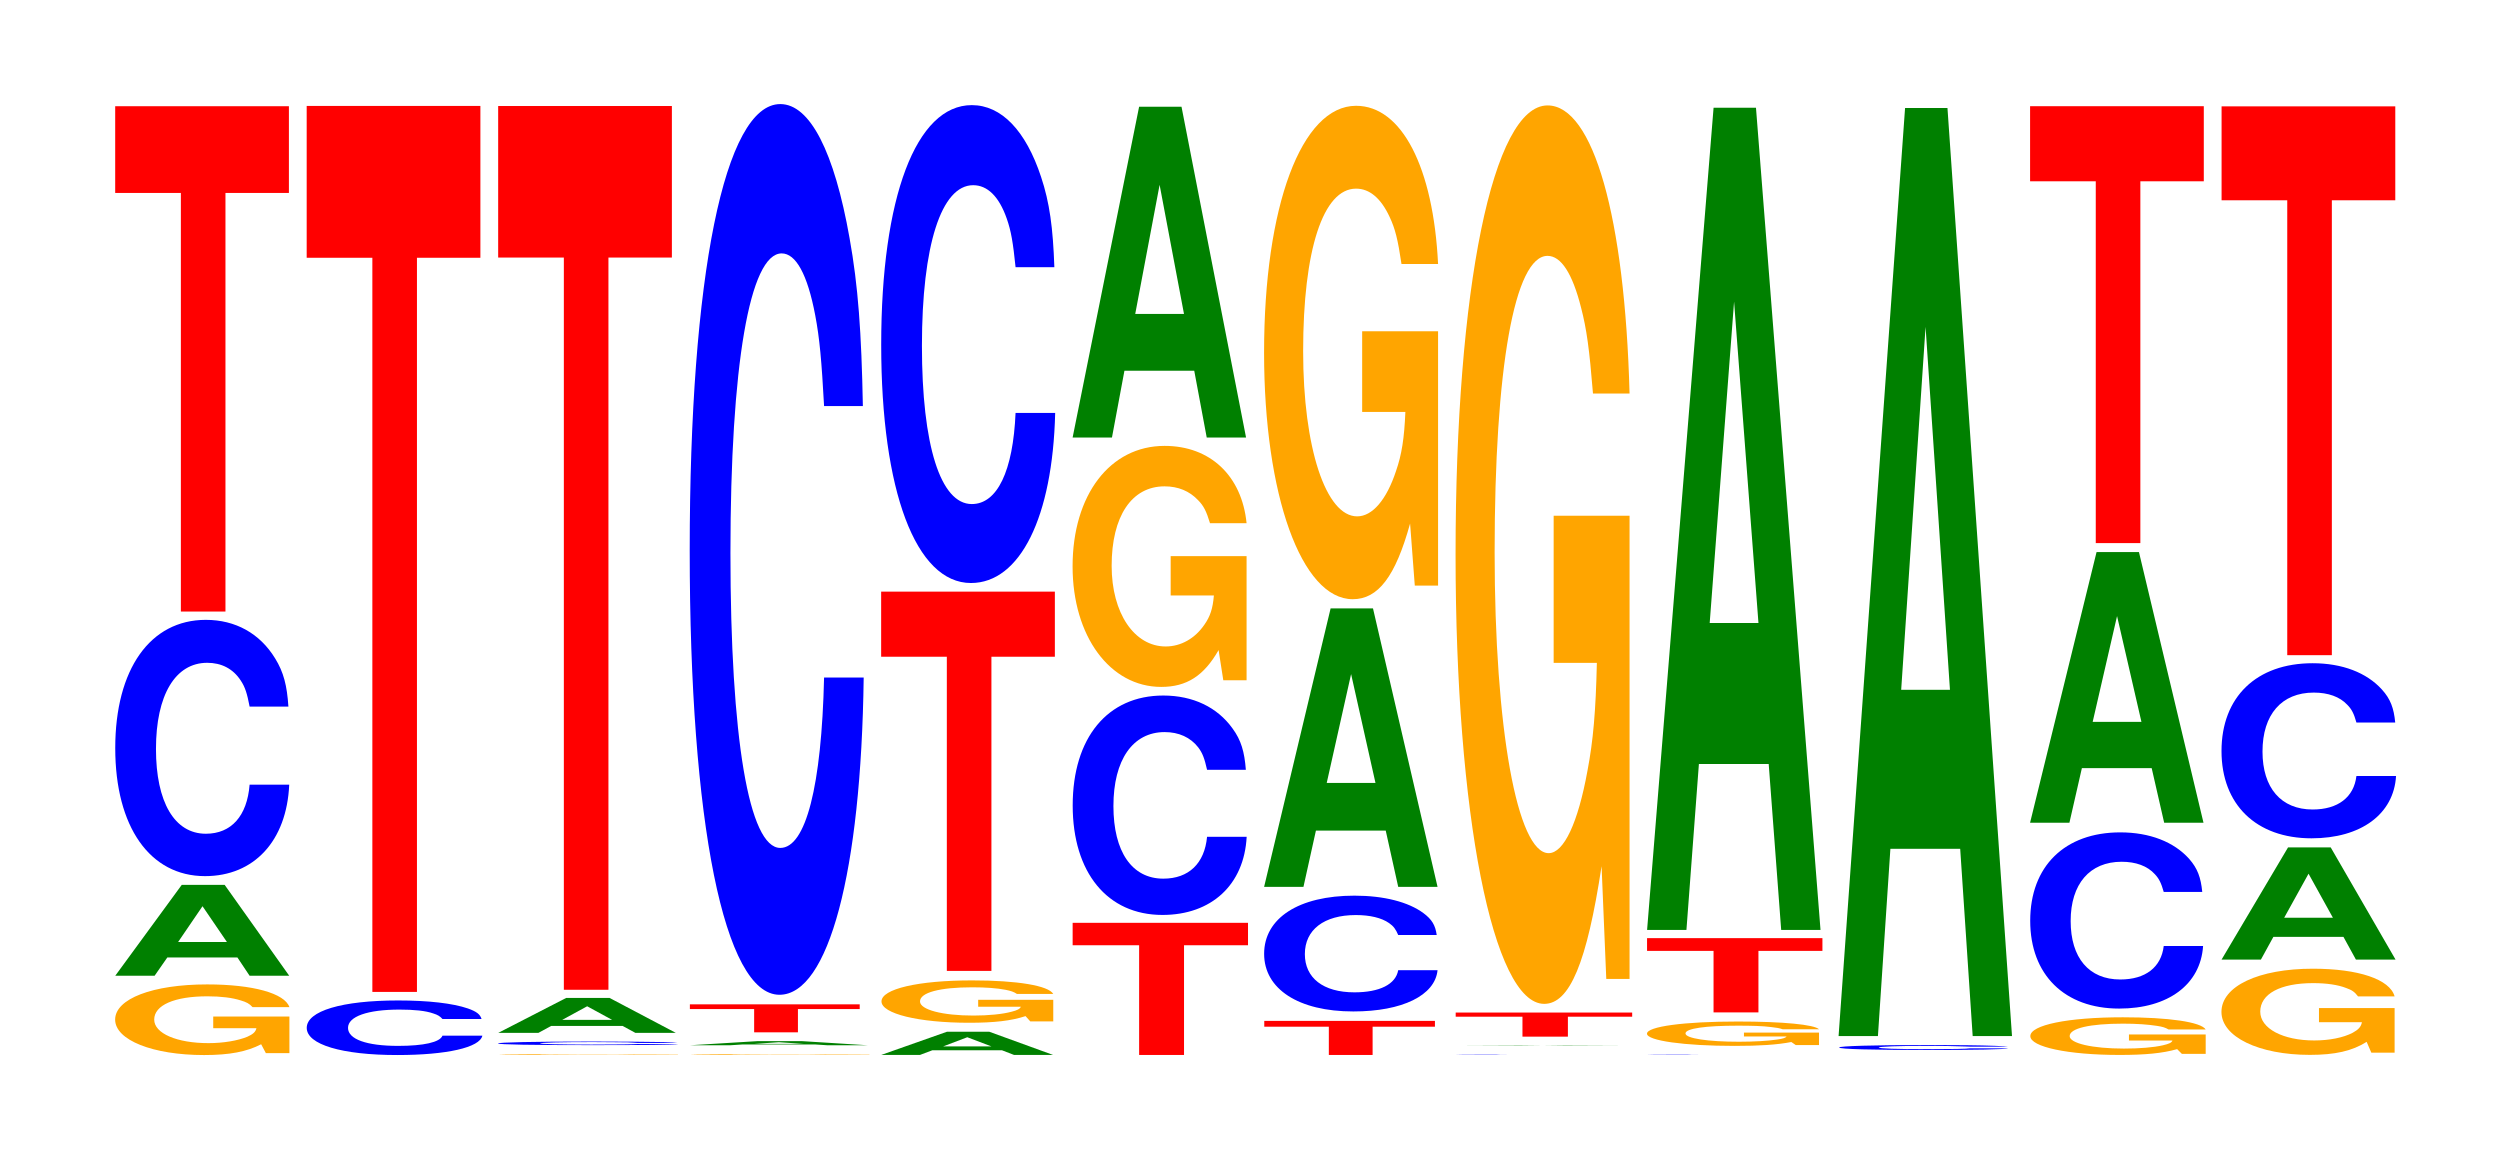 <?xml version="1.0" encoding="UTF-8"?>
<svg xmlns="http://www.w3.org/2000/svg" xmlns:xlink="http://www.w3.org/1999/xlink" width="141pt" height="66pt" viewBox="0 0 141 66" version="1.1">
<defs>
<g>
<symbol overflow="visible" id="glyph0-0">
<path style="stroke:none;" d="M 10.438 -2.047 L 6.141 -2.047 L 6.141 -1.391 L 8.578 -1.391 C 8.531 -1.172 8.375 -1.047 8.062 -0.906 C 7.531 -0.688 6.719 -0.547 5.875 -0.547 C 4.094 -0.547 2.812 -1.094 2.812 -1.875 C 2.812 -2.688 3.953 -3.188 5.812 -3.188 C 6.578 -3.188 7.219 -3.109 7.703 -2.953 C 8.016 -2.859 8.172 -2.781 8.359 -2.578 L 10.438 -2.578 C 10.172 -3.359 8.375 -3.859 5.797 -3.859 C 2.719 -3.859 0.609 -3.047 0.609 -1.875 C 0.609 -0.719 2.734 0.125 5.625 0.125 C 7.062 0.125 8.031 -0.062 8.844 -0.484 L 9.109 0.016 L 10.438 0.016 Z M 10.438 -2.047 "/>
</symbol>
<symbol overflow="visible" id="glyph1-0">
<path style="stroke:none;" d="M 7.266 -1.031 L 7.953 0 L 10.188 0 L 6.547 -5.125 L 4.125 -5.125 L 0.375 0 L 2.594 0 L 3.312 -1.031 Z M 6.672 -1.906 L 3.922 -1.906 L 5.297 -3.922 Z M 6.672 -1.906 "/>
</symbol>
<symbol overflow="visible" id="glyph2-0">
<path style="stroke:none;" d="M 10.438 -9.125 C 10.359 -10.312 10.172 -11.062 9.688 -11.844 C 8.828 -13.25 7.453 -14.016 5.781 -14.016 C 2.641 -14.016 0.672 -11.234 0.672 -6.781 C 0.672 -2.344 2.625 0.438 5.734 0.438 C 8.5 0.438 10.344 -1.547 10.484 -4.719 L 8.25 -4.719 C 8.109 -2.953 7.219 -1.953 5.781 -1.953 C 4.016 -1.953 2.969 -3.734 2.969 -6.734 C 2.969 -9.781 4.062 -11.594 5.859 -11.594 C 6.656 -11.594 7.312 -11.266 7.75 -10.594 C 8 -10.219 8.109 -9.859 8.25 -9.125 Z M 10.438 -9.125 "/>
</symbol>
<symbol overflow="visible" id="glyph3-0">
<path style="stroke:none;" d="M 6.453 -23.609 L 10.031 -23.609 L 10.031 -28.5 L 0.234 -28.5 L 0.234 -23.609 L 3.938 -23.609 L 3.938 0 L 6.453 0 Z M 6.453 -23.609 "/>
</symbol>
<symbol overflow="visible" id="glyph4-0">
<path style="stroke:none;" d="M 10.531 -1.938 C 10.453 -2.203 10.25 -2.359 9.766 -2.531 C 8.906 -2.828 7.516 -2.984 5.828 -2.984 C 2.656 -2.984 0.672 -2.391 0.672 -1.438 C 0.672 -0.5 2.641 0.094 5.781 0.094 C 8.562 0.094 10.438 -0.328 10.578 -1 L 8.328 -1 C 8.188 -0.625 7.266 -0.422 5.828 -0.422 C 4.047 -0.422 3 -0.797 3 -1.438 C 3 -2.078 4.094 -2.469 5.906 -2.469 C 6.719 -2.469 7.375 -2.406 7.812 -2.25 C 8.062 -2.172 8.188 -2.094 8.328 -1.938 Z M 10.531 -1.938 "/>
</symbol>
<symbol overflow="visible" id="glyph5-0">
<path style="stroke:none;" d="M 6.453 -41.406 L 10.031 -41.406 L 10.031 -49.969 L 0.234 -49.969 L 0.234 -41.406 L 3.938 -41.406 L 3.938 0 L 6.453 0 Z M 6.453 -41.406 "/>
</symbol>
<symbol overflow="visible" id="glyph6-0">
<path style="stroke:none;" d="M 10.75 -0.016 L 6.344 -0.016 L 8.844 -0.016 C 8.781 -0.016 8.641 -0.016 8.297 -0.016 C 7.766 0 6.922 0 6.047 0 C 4.219 0 2.906 -0.016 2.906 -0.016 C 2.906 -0.031 4.062 -0.031 5.984 -0.031 C 6.781 -0.031 7.438 -0.031 7.938 -0.031 C 8.266 -0.031 8.422 -0.031 8.625 -0.031 L 10.75 -0.031 C 10.484 -0.031 8.641 -0.047 5.969 -0.047 C 2.797 -0.047 0.641 -0.031 0.641 -0.016 C 0.641 0 2.812 0 5.797 0 C 7.281 0 8.266 0 9.125 0 L 10.75 0 Z M 10.75 -0.016 "/>
</symbol>
<symbol overflow="visible" id="glyph7-0">
<path style="stroke:none;" d="M 10.812 -0.125 C 10.719 -0.141 10.516 -0.156 10.031 -0.172 C 9.141 -0.188 7.719 -0.203 5.984 -0.203 C 2.719 -0.203 0.703 -0.156 0.703 -0.094 C 0.703 -0.031 2.703 0 5.922 0 C 8.797 0 10.703 -0.016 10.859 -0.062 L 8.547 -0.062 C 8.391 -0.047 7.469 -0.031 5.984 -0.031 C 4.156 -0.031 3.078 -0.062 3.078 -0.094 C 3.078 -0.141 4.203 -0.172 6.062 -0.172 C 6.891 -0.172 7.578 -0.156 8.016 -0.156 C 8.266 -0.141 8.391 -0.141 8.547 -0.125 Z M 10.812 -0.125 "/>
</symbol>
<symbol overflow="visible" id="glyph8-0">
<path style="stroke:none;" d="M 7.406 -0.391 L 8.125 0 L 10.406 0 L 6.672 -1.969 L 4.219 -1.969 L 0.391 0 L 2.656 0 L 3.375 -0.391 Z M 6.812 -0.734 L 4 -0.734 L 5.406 -1.5 Z M 6.812 -0.734 "/>
</symbol>
<symbol overflow="visible" id="glyph9-0">
<path style="stroke:none;" d="M 6.453 -41.297 L 10.031 -41.297 L 10.031 -49.844 L 0.234 -49.844 L 0.234 -41.297 L 3.938 -41.297 L 3.938 0 L 6.453 0 Z M 6.453 -41.297 "/>
</symbol>
<symbol overflow="visible" id="glyph10-0">
<path style="stroke:none;" d="M 7.422 -0.047 L 8.141 0 L 10.422 0 L 6.688 -0.234 L 4.219 -0.234 L 0.391 0 L 2.656 0 L 3.375 -0.047 Z M 6.828 -0.078 L 4 -0.078 L 5.406 -0.172 Z M 6.828 -0.078 "/>
</symbol>
<symbol overflow="visible" id="glyph11-0">
<path style="stroke:none;" d="M 6.328 -1.312 L 9.812 -1.312 L 9.812 -1.578 L 0.234 -1.578 L 0.234 -1.312 L 3.859 -1.312 L 3.859 0 L 6.328 0 Z M 6.328 -1.312 "/>
</symbol>
<symbol overflow="visible" id="glyph12-0">
<path style="stroke:none;" d="M 10.438 -31.688 C 10.359 -35.828 10.172 -38.469 9.688 -41.156 C 8.828 -46.031 7.453 -48.719 5.781 -48.719 C 2.641 -48.719 0.672 -39.062 0.672 -23.531 C 0.672 -8.156 2.625 1.516 5.734 1.516 C 8.5 1.516 10.344 -5.391 10.484 -16.375 L 8.25 -16.375 C 8.109 -10.25 7.219 -6.766 5.781 -6.766 C 4.016 -6.766 2.969 -12.953 2.969 -23.406 C 2.969 -34 4.062 -40.297 5.859 -40.297 C 6.656 -40.297 7.312 -39.125 7.75 -36.812 C 8 -35.5 8.109 -34.25 8.25 -31.688 Z M 10.438 -31.688 "/>
</symbol>
<symbol overflow="visible" id="glyph13-0">
<path style="stroke:none;" d="M 7.188 -0.266 L 7.875 0 L 10.078 0 L 6.469 -1.312 L 4.094 -1.312 L 0.375 0 L 2.562 0 L 3.266 -0.266 Z M 6.594 -0.484 L 3.875 -0.484 L 5.234 -1 Z M 6.594 -0.484 "/>
</symbol>
<symbol overflow="visible" id="glyph14-0">
<path style="stroke:none;" d="M 10.297 -1.219 L 6.062 -1.219 L 6.062 -0.828 L 8.469 -0.828 C 8.422 -0.703 8.266 -0.625 7.953 -0.547 C 7.438 -0.406 6.641 -0.328 5.797 -0.328 C 4.047 -0.328 2.781 -0.656 2.781 -1.125 C 2.781 -1.625 3.891 -1.922 5.734 -1.922 C 6.484 -1.922 7.125 -1.875 7.609 -1.781 C 7.906 -1.719 8.062 -1.672 8.25 -1.547 L 10.297 -1.547 C 10.031 -2.016 8.266 -2.312 5.719 -2.312 C 2.672 -2.312 0.609 -1.828 0.609 -1.125 C 0.609 -0.438 2.688 0.078 5.547 0.078 C 6.969 0.078 7.922 -0.031 8.734 -0.297 L 9 0 L 10.297 0 Z M 10.297 -1.219 "/>
</symbol>
<symbol overflow="visible" id="glyph15-0">
<path style="stroke:none;" d="M 6.453 -17.719 L 10.031 -17.719 L 10.031 -21.391 L 0.234 -21.391 L 0.234 -17.719 L 3.938 -17.719 L 3.938 0 L 6.453 0 Z M 6.453 -17.719 "/>
</symbol>
<symbol overflow="visible" id="glyph16-0">
<path style="stroke:none;" d="M 10.438 -17 C 10.359 -19.234 10.172 -20.641 9.688 -22.094 C 8.828 -24.703 7.453 -26.141 5.781 -26.141 C 2.641 -26.141 0.672 -20.953 0.672 -12.625 C 0.672 -4.375 2.625 0.812 5.734 0.812 C 8.5 0.812 10.344 -2.891 10.484 -8.781 L 8.25 -8.781 C 8.109 -5.5 7.219 -3.641 5.781 -3.641 C 4.016 -3.641 2.969 -6.953 2.969 -12.562 C 2.969 -18.234 4.062 -21.625 5.859 -21.625 C 6.656 -21.625 7.312 -21 7.75 -19.75 C 8 -19.047 8.109 -18.375 8.25 -17 Z M 10.438 -17 "/>
</symbol>
<symbol overflow="visible" id="glyph17-0">
<path style="stroke:none;" d="M 6.516 -6.188 L 10.125 -6.188 L 10.125 -7.453 L 0.234 -7.453 L 0.234 -6.188 L 3.984 -6.188 L 3.984 0 L 6.516 0 Z M 6.516 -6.188 "/>
</symbol>
<symbol overflow="visible" id="glyph18-0">
<path style="stroke:none;" d="M 10.438 -7.812 C 10.359 -8.828 10.172 -9.484 9.688 -10.141 C 8.828 -11.344 7.453 -12 5.781 -12 C 2.641 -12 0.672 -9.625 0.672 -5.797 C 0.672 -2.016 2.625 0.375 5.734 0.375 C 8.5 0.375 10.344 -1.328 10.484 -4.031 L 8.25 -4.031 C 8.109 -2.531 7.219 -1.672 5.781 -1.672 C 4.016 -1.672 2.969 -3.188 2.969 -5.766 C 2.969 -8.375 4.062 -9.938 5.859 -9.938 C 6.656 -9.938 7.312 -9.641 7.75 -9.078 C 8 -8.75 8.109 -8.438 8.25 -7.812 Z M 10.438 -7.812 "/>
</symbol>
<symbol overflow="visible" id="glyph19-0">
<path style="stroke:none;" d="M 10.422 -6.969 L 6.141 -6.969 L 6.141 -4.75 L 8.578 -4.75 C 8.516 -4.016 8.375 -3.578 8.047 -3.109 C 7.516 -2.328 6.719 -1.875 5.859 -1.875 C 4.094 -1.875 2.812 -3.75 2.812 -6.422 C 2.812 -9.219 3.938 -10.906 5.797 -10.906 C 6.562 -10.906 7.203 -10.641 7.688 -10.125 C 8 -9.812 8.156 -9.5 8.359 -8.828 L 10.422 -8.828 C 10.156 -11.5 8.375 -13.188 5.797 -13.188 C 2.719 -13.188 0.609 -10.422 0.609 -6.391 C 0.609 -2.453 2.719 0.406 5.609 0.406 C 7.047 0.406 8.016 -0.219 8.844 -1.672 L 9.109 0.031 L 10.422 0.031 Z M 10.422 -6.969 "/>
</symbol>
<symbol overflow="visible" id="glyph20-0">
<path style="stroke:none;" d="M 7.234 -3.766 L 7.938 0 L 10.156 0 L 6.516 -18.656 L 4.125 -18.656 L 0.375 0 L 2.594 0 L 3.297 -3.766 Z M 6.656 -6.969 L 3.906 -6.969 L 5.281 -14.25 Z M 6.656 -6.969 "/>
</symbol>
<symbol overflow="visible" id="glyph21-0">
<path style="stroke:none;" d="M 6.344 -1.594 L 9.859 -1.594 L 9.859 -1.922 L 0.234 -1.922 L 0.234 -1.594 L 3.875 -1.594 L 3.875 0 L 6.344 0 Z M 6.344 -1.594 "/>
</symbol>
<symbol overflow="visible" id="glyph22-0">
<path style="stroke:none;" d="M 10.406 -4.109 C 10.328 -4.656 10.141 -4.984 9.656 -5.344 C 8.812 -5.969 7.438 -6.328 5.766 -6.328 C 2.625 -6.328 0.672 -5.062 0.672 -3.047 C 0.672 -1.062 2.609 0.203 5.703 0.203 C 8.469 0.203 10.312 -0.703 10.453 -2.125 L 8.234 -2.125 C 8.094 -1.328 7.188 -0.875 5.766 -0.875 C 4 -0.875 2.969 -1.688 2.969 -3.031 C 2.969 -4.406 4.047 -5.234 5.844 -5.234 C 6.641 -5.234 7.297 -5.078 7.719 -4.781 C 7.969 -4.609 8.094 -4.438 8.234 -4.109 Z M 10.406 -4.109 "/>
</symbol>
<symbol overflow="visible" id="glyph23-0">
<path style="stroke:none;" d="M 7.234 -3.172 L 7.938 0 L 10.156 0 L 6.516 -15.703 L 4.125 -15.703 L 0.375 0 L 2.594 0 L 3.297 -3.172 Z M 6.656 -5.859 L 3.906 -5.859 L 5.281 -12 Z M 6.656 -5.859 "/>
</symbol>
<symbol overflow="visible" id="glyph24-0">
<path style="stroke:none;" d="M 10.422 -14.266 L 6.141 -14.266 L 6.141 -9.719 L 8.578 -9.719 C 8.516 -8.234 8.375 -7.312 8.047 -6.375 C 7.516 -4.766 6.719 -3.828 5.859 -3.828 C 4.094 -3.828 2.812 -7.688 2.812 -13.141 C 2.812 -18.859 3.938 -22.312 5.797 -22.312 C 6.562 -22.312 7.203 -21.766 7.688 -20.719 C 8 -20.062 8.156 -19.438 8.359 -18.062 L 10.422 -18.062 C 10.156 -23.516 8.375 -26.984 5.797 -26.984 C 2.719 -26.984 0.609 -21.328 0.609 -13.062 C 0.609 -5.031 2.719 0.844 5.609 0.844 C 7.047 0.844 8.016 -0.438 8.844 -3.422 L 9.109 0.078 L 10.422 0.078 Z M 10.422 -14.266 "/>
</symbol>
<symbol overflow="visible" id="glyph25-0">
<path style="stroke:none;" d="M 10.438 -0.016 C 10.359 -0.016 10.172 -0.016 9.688 -0.016 C 8.828 -0.016 7.453 -0.016 5.781 -0.016 C 2.641 -0.016 0.672 -0.016 0.672 -0.016 C 0.672 0 2.625 0 5.734 0 C 8.5 0 10.344 0 10.484 0 L 8.25 0 C 8.109 0 7.219 0 5.781 0 C 4.016 0 2.969 0 2.969 -0.016 C 2.969 -0.016 4.062 -0.016 5.859 -0.016 C 6.656 -0.016 7.312 -0.016 7.75 -0.016 C 8 -0.016 8.109 -0.016 8.25 -0.016 Z M 10.438 -0.016 "/>
</symbol>
<symbol overflow="visible" id="glyph26-0">
<path style="stroke:none;" d="M 7.234 0 L 10.156 0 L 6.516 -0.016 L 4.125 -0.016 L 0.375 0 Z M 6.656 0 L 3.906 0 L 5.281 -0.016 Z M 6.656 0 "/>
</symbol>
<symbol overflow="visible" id="glyph27-0">
<path style="stroke:none;" d="M 6.562 -1.125 L 10.188 -1.125 L 10.188 -1.359 L 0.234 -1.359 L 0.234 -1.125 L 4 -1.125 L 4 0 L 6.562 0 Z M 6.562 -1.125 "/>
</symbol>
<symbol overflow="visible" id="glyph28-0">
<path style="stroke:none;" d="M 10.422 -26 L 6.141 -26 L 6.141 -17.703 L 8.578 -17.703 C 8.516 -14.984 8.375 -13.328 8.047 -11.609 C 7.516 -8.688 6.719 -6.969 5.859 -6.969 C 4.094 -6.969 2.812 -13.984 2.812 -23.938 C 2.812 -34.344 3.938 -40.656 5.797 -40.656 C 6.562 -40.656 7.203 -39.656 7.688 -37.734 C 8 -36.531 8.156 -35.406 8.359 -32.891 L 10.422 -32.891 C 10.156 -42.844 8.375 -49.141 5.797 -49.141 C 2.719 -49.141 0.609 -38.859 0.609 -23.812 C 0.609 -9.156 2.719 1.531 5.609 1.531 C 7.047 1.531 8.016 -0.797 8.844 -6.234 L 9.109 0.125 L 10.422 0.125 Z M 10.422 -26 "/>
</symbol>
<symbol overflow="visible" id="glyph29-0">
<path style="stroke:none;" d="M 10.312 -0.703 L 6.078 -0.703 L 6.078 -0.484 L 8.484 -0.484 C 8.422 -0.406 8.281 -0.359 7.953 -0.312 C 7.438 -0.234 6.641 -0.188 5.797 -0.188 C 4.047 -0.188 2.781 -0.375 2.781 -0.656 C 2.781 -0.938 3.906 -1.094 5.734 -1.094 C 6.5 -1.094 7.141 -1.078 7.609 -1.016 C 7.922 -0.984 8.078 -0.953 8.266 -0.891 L 10.312 -0.891 C 10.047 -1.156 8.281 -1.328 5.734 -1.328 C 2.688 -1.328 0.609 -1.047 0.609 -0.641 C 0.609 -0.25 2.703 0.047 5.547 0.047 C 6.969 0.047 7.938 -0.016 8.75 -0.172 L 9 0 L 10.312 0 Z M 10.312 -0.703 "/>
</symbol>
<symbol overflow="visible" id="glyph30-0">
<path style="stroke:none;" d="M 6.516 -3.469 L 10.125 -3.469 L 10.125 -4.188 L 0.234 -4.188 L 0.234 -3.469 L 3.984 -3.469 L 3.984 0 L 6.516 0 Z M 6.516 -3.469 "/>
</symbol>
<symbol overflow="visible" id="glyph31-0">
<path style="stroke:none;" d="M 7.234 -9.359 L 7.938 0 L 10.156 0 L 6.516 -46.375 L 4.125 -46.375 L 0.375 0 L 2.594 0 L 3.297 -9.359 Z M 6.656 -17.312 L 3.906 -17.312 L 5.281 -35.438 Z M 6.656 -17.312 "/>
</symbol>
<symbol overflow="visible" id="glyph32-0">
<path style="stroke:none;" d="M 10.172 -0.188 C 10.094 -0.203 9.891 -0.219 9.438 -0.234 C 8.594 -0.266 7.266 -0.281 5.641 -0.281 C 2.562 -0.281 0.656 -0.219 0.656 -0.141 C 0.656 -0.047 2.547 0 5.578 0 C 8.266 0 10.078 -0.031 10.203 -0.094 L 8.031 -0.094 C 7.906 -0.062 7.016 -0.047 5.641 -0.047 C 3.906 -0.047 2.891 -0.078 2.891 -0.141 C 2.891 -0.188 3.953 -0.234 5.703 -0.234 C 6.484 -0.234 7.125 -0.219 7.547 -0.203 C 7.781 -0.203 7.906 -0.188 8.031 -0.188 Z M 10.172 -0.188 "/>
</symbol>
<symbol overflow="visible" id="glyph33-0">
<path style="stroke:none;" d="M 7.234 -10.562 L 7.938 0 L 10.156 0 L 6.516 -52.344 L 4.125 -52.344 L 0.375 0 L 2.594 0 L 3.297 -10.562 Z M 6.656 -19.531 L 3.906 -19.531 L 5.281 -40 Z M 6.656 -19.531 "/>
</symbol>
<symbol overflow="visible" id="glyph34-0">
<path style="stroke:none;" d="M 10.516 -1.094 L 6.188 -1.094 L 6.188 -0.75 L 8.641 -0.75 C 8.594 -0.625 8.438 -0.562 8.109 -0.484 C 7.578 -0.359 6.766 -0.297 5.906 -0.297 C 4.125 -0.297 2.844 -0.594 2.844 -1 C 2.844 -1.438 3.969 -1.703 5.859 -1.703 C 6.625 -1.703 7.266 -1.656 7.766 -1.578 C 8.078 -1.531 8.234 -1.484 8.422 -1.375 L 10.516 -1.375 C 10.25 -1.797 8.438 -2.062 5.844 -2.062 C 2.734 -2.062 0.625 -1.625 0.625 -1 C 0.625 -0.391 2.75 0.062 5.656 0.062 C 7.109 0.062 8.078 -0.031 8.906 -0.266 L 9.172 0 L 10.516 0 Z M 10.516 -1.094 "/>
</symbol>
<symbol overflow="visible" id="glyph35-0">
<path style="stroke:none;" d="M 10.375 -6.281 C 10.297 -7.094 10.109 -7.609 9.641 -8.141 C 8.781 -9.109 7.406 -9.641 5.75 -9.641 C 2.625 -9.641 0.672 -7.734 0.672 -4.656 C 0.672 -1.609 2.609 0.297 5.688 0.297 C 8.453 0.297 10.281 -1.062 10.422 -3.234 L 8.203 -3.234 C 8.062 -2.031 7.172 -1.344 5.75 -1.344 C 3.984 -1.344 2.953 -2.562 2.953 -4.641 C 2.953 -6.734 4.031 -7.984 5.828 -7.984 C 6.625 -7.984 7.281 -7.75 7.703 -7.281 C 7.938 -7.031 8.062 -6.781 8.203 -6.281 Z M 10.375 -6.281 "/>
</symbol>
<symbol overflow="visible" id="glyph36-0">
<path style="stroke:none;" d="M 7.234 -3.078 L 7.938 0 L 10.156 0 L 6.516 -15.266 L 4.125 -15.266 L 0.375 0 L 2.594 0 L 3.297 -3.078 Z M 6.656 -5.688 L 3.906 -5.688 L 5.281 -11.656 Z M 6.656 -5.688 "/>
</symbol>
<symbol overflow="visible" id="glyph37-0">
<path style="stroke:none;" d="M 6.453 -20.406 L 10.031 -20.406 L 10.031 -24.641 L 0.234 -24.641 L 0.234 -20.406 L 3.938 -20.406 L 3.938 0 L 6.453 0 Z M 6.453 -20.406 "/>
</symbol>
<symbol overflow="visible" id="glyph38-0">
<path style="stroke:none;" d="M 10.375 -2.5 L 6.109 -2.5 L 6.109 -1.703 L 8.531 -1.703 C 8.484 -1.438 8.328 -1.281 8.016 -1.109 C 7.484 -0.828 6.688 -0.672 5.844 -0.672 C 4.078 -0.672 2.797 -1.344 2.797 -2.297 C 2.797 -3.297 3.922 -3.906 5.781 -3.906 C 6.531 -3.906 7.188 -3.812 7.656 -3.625 C 7.969 -3.516 8.125 -3.406 8.312 -3.156 L 10.375 -3.156 C 10.109 -4.125 8.328 -4.719 5.766 -4.719 C 2.703 -4.719 0.609 -3.734 0.609 -2.281 C 0.609 -0.875 2.719 0.141 5.594 0.141 C 7.016 0.141 7.984 -0.078 8.797 -0.594 L 9.062 0.016 L 10.375 0.016 Z M 10.375 -2.5 "/>
</symbol>
<symbol overflow="visible" id="glyph39-0">
<path style="stroke:none;" d="M 7.25 -1.281 L 7.953 0 L 10.188 0 L 6.531 -6.328 L 4.125 -6.328 L 0.375 0 L 2.594 0 L 3.297 -1.281 Z M 6.656 -2.359 L 3.906 -2.359 L 5.281 -4.844 Z M 6.656 -2.359 "/>
</symbol>
<symbol overflow="visible" id="glyph40-0">
<path style="stroke:none;" d="M 10.469 -6.234 C 10.391 -7.047 10.203 -7.562 9.719 -8.094 C 8.859 -9.047 7.484 -9.578 5.812 -9.578 C 2.641 -9.578 0.672 -7.672 0.672 -4.625 C 0.672 -1.609 2.625 0.297 5.75 0.297 C 8.531 0.297 10.391 -1.062 10.516 -3.219 L 8.281 -3.219 C 8.141 -2.016 7.234 -1.328 5.812 -1.328 C 4.031 -1.328 2.984 -2.547 2.984 -4.594 C 2.984 -6.688 4.062 -7.922 5.875 -7.922 C 6.688 -7.922 7.344 -7.688 7.766 -7.234 C 8.016 -6.984 8.141 -6.734 8.281 -6.234 Z M 10.469 -6.234 "/>
</symbol>
<symbol overflow="visible" id="glyph41-0">
<path style="stroke:none;" d="M 6.453 -25.656 L 10.031 -25.656 L 10.031 -30.953 L 0.234 -30.953 L 0.234 -25.656 L 3.938 -25.656 L 3.938 0 L 6.453 0 Z M 6.453 -25.656 "/>
</symbol>
</g>
</defs>
<g id="surface1">
<g style="fill:rgb(100%,64.647%,0%);fill-opacity:1;">
  <use xlink:href="#glyph0-0" x="5.885" y="59.38"/>
</g>
<g style="fill:rgb(0%,50.194%,0%);fill-opacity:1;">
  <use xlink:href="#glyph1-0" x="6.125" y="55.033"/>
</g>
<g style="fill:rgb(0%,0%,100%);fill-opacity:1;">
  <use xlink:href="#glyph2-0" x="5.828" y="48.976"/>
</g>
<g style="fill:rgb(100%,0%,0%);fill-opacity:1;">
  <use xlink:href="#glyph3-0" x="6.263" y="34.491"/>
</g>
<g style="fill:rgb(0%,0%,100%);fill-opacity:1;">
  <use xlink:href="#glyph4-0" x="16.628" y="59.41"/>
</g>
<g style="fill:rgb(100%,0%,0%);fill-opacity:1;">
  <use xlink:href="#glyph5-0" x="17.063" y="55.944"/>
</g>
<g style="fill:rgb(100%,64.647%,0%);fill-opacity:1;">
  <use xlink:href="#glyph6-0" x="27.485" y="59.5"/>
</g>
<g style="fill:rgb(0%,0%,100%);fill-opacity:1;">
  <use xlink:href="#glyph7-0" x="27.383" y="58.945"/>
</g>
<g style="fill:rgb(0%,50.194%,0%);fill-opacity:1;">
  <use xlink:href="#glyph8-0" x="27.71" y="58.254"/>
</g>
<g style="fill:rgb(100%,0%,0%);fill-opacity:1;">
  <use xlink:href="#glyph9-0" x="27.863" y="55.823"/>
</g>
<g style="fill:rgb(100%,64.647%,0%);fill-opacity:1;">
  <use xlink:href="#glyph6-0" x="38.285" y="59.5"/>
</g>
<g style="fill:rgb(0%,50.194%,0%);fill-opacity:1;">
  <use xlink:href="#glyph10-0" x="38.525" y="58.953"/>
</g>
<g style="fill:rgb(100%,0%,0%);fill-opacity:1;">
  <use xlink:href="#glyph11-0" x="38.675" y="58.223"/>
</g>
<g style="fill:rgb(0%,0%,100%);fill-opacity:1;">
  <use xlink:href="#glyph12-0" x="38.228" y="54.589"/>
</g>
<g style="fill:rgb(0%,50.194%,0%);fill-opacity:1;">
  <use xlink:href="#glyph13-0" x="49.321" y="59.5"/>
</g>
<g style="fill:rgb(100%,64.647%,0%);fill-opacity:1;">
  <use xlink:href="#glyph14-0" x="49.107" y="57.606"/>
</g>
<g style="fill:rgb(100%,0%,0%);fill-opacity:1;">
  <use xlink:href="#glyph15-0" x="49.463" y="54.759"/>
</g>
<g style="fill:rgb(0%,0%,100%);fill-opacity:1;">
  <use xlink:href="#glyph16-0" x="49.028" y="32.07"/>
</g>
<g style="fill:rgb(100%,0%,0%);fill-opacity:1;">
  <use xlink:href="#glyph17-0" x="60.263" y="59.5"/>
</g>
<g style="fill:rgb(0%,0%,100%);fill-opacity:1;">
  <use xlink:href="#glyph18-0" x="59.828" y="51.228"/>
</g>
<g style="fill:rgb(100%,64.647%,0%);fill-opacity:1;">
  <use xlink:href="#glyph19-0" x="59.885" y="38.336"/>
</g>
<g style="fill:rgb(0%,50.194%,0%);fill-opacity:1;">
  <use xlink:href="#glyph20-0" x="60.121" y="24.675"/>
</g>
<g style="fill:rgb(100%,0%,0%);fill-opacity:1;">
  <use xlink:href="#glyph21-0" x="71.071" y="59.5"/>
</g>
<g style="fill:rgb(0%,0%,100%);fill-opacity:1;">
  <use xlink:href="#glyph22-0" x="70.625" y="56.843"/>
</g>
<g style="fill:rgb(0%,50.194%,0%);fill-opacity:1;">
  <use xlink:href="#glyph23-0" x="70.921" y="50.018"/>
</g>
<g style="fill:rgb(100%,64.647%,0%);fill-opacity:1;">
  <use xlink:href="#glyph24-0" x="70.685" y="32.951"/>
</g>
<g style="fill:rgb(0%,0%,100%);fill-opacity:1;">
  <use xlink:href="#glyph25-0" x="81.428" y="59.5"/>
</g>
<g style="fill:rgb(0%,50.194%,0%);fill-opacity:1;">
  <use xlink:href="#glyph26-0" x="81.721" y="58.984"/>
</g>
<g style="fill:rgb(100%,0%,0%);fill-opacity:1;">
  <use xlink:href="#glyph27-0" x="81.867" y="58.467"/>
</g>
<g style="fill:rgb(100%,64.647%,0%);fill-opacity:1;">
  <use xlink:href="#glyph28-0" x="81.485" y="55.087"/>
</g>
<g style="fill:rgb(0%,0%,100%);fill-opacity:1;">
  <use xlink:href="#glyph25-0" x="92.228" y="59.5"/>
</g>
<g style="fill:rgb(100%,64.647%,0%);fill-opacity:1;">
  <use xlink:href="#glyph29-0" x="92.281" y="58.942"/>
</g>
<g style="fill:rgb(100%,0%,0%);fill-opacity:1;">
  <use xlink:href="#glyph30-0" x="92.66" y="57.099"/>
</g>
<g style="fill:rgb(0%,50.194%,0%);fill-opacity:1;">
  <use xlink:href="#glyph31-0" x="92.521" y="52.45"/>
</g>
<g style="fill:rgb(0%,0%,100%);fill-opacity:1;">
  <use xlink:href="#glyph32-0" x="103.07" y="59.219"/>
</g>
<g style="fill:rgb(0%,50.194%,0%);fill-opacity:1;">
  <use xlink:href="#glyph33-0" x="103.321" y="58.436"/>
</g>
<g style="fill:rgb(100%,64.647%,0%);fill-opacity:1;">
  <use xlink:href="#glyph34-0" x="113.885" y="59.437"/>
</g>
<g style="fill:rgb(0%,0%,100%);fill-opacity:1;">
  <use xlink:href="#glyph35-0" x="113.832" y="56.587"/>
</g>
<g style="fill:rgb(0%,50.194%,0%);fill-opacity:1;">
  <use xlink:href="#glyph36-0" x="114.121" y="46.402"/>
</g>
<g style="fill:rgb(100%,0%,0%);fill-opacity:1;">
  <use xlink:href="#glyph37-0" x="114.263" y="30.631"/>
</g>
<g style="fill:rgb(100%,64.647%,0%);fill-opacity:1;">
  <use xlink:href="#glyph38-0" x="124.681" y="59.354"/>
</g>
<g style="fill:rgb(0%,50.194%,0%);fill-opacity:1;">
  <use xlink:href="#glyph39-0" x="124.921" y="54.121"/>
</g>
<g style="fill:rgb(0%,0%,100%);fill-opacity:1;">
  <use xlink:href="#glyph40-0" x="124.621" y="46.984"/>
</g>
<g style="fill:rgb(100%,0%,0%);fill-opacity:1;">
  <use xlink:href="#glyph41-0" x="125.063" y="36.952"/>
</g>
</g>
</svg>
